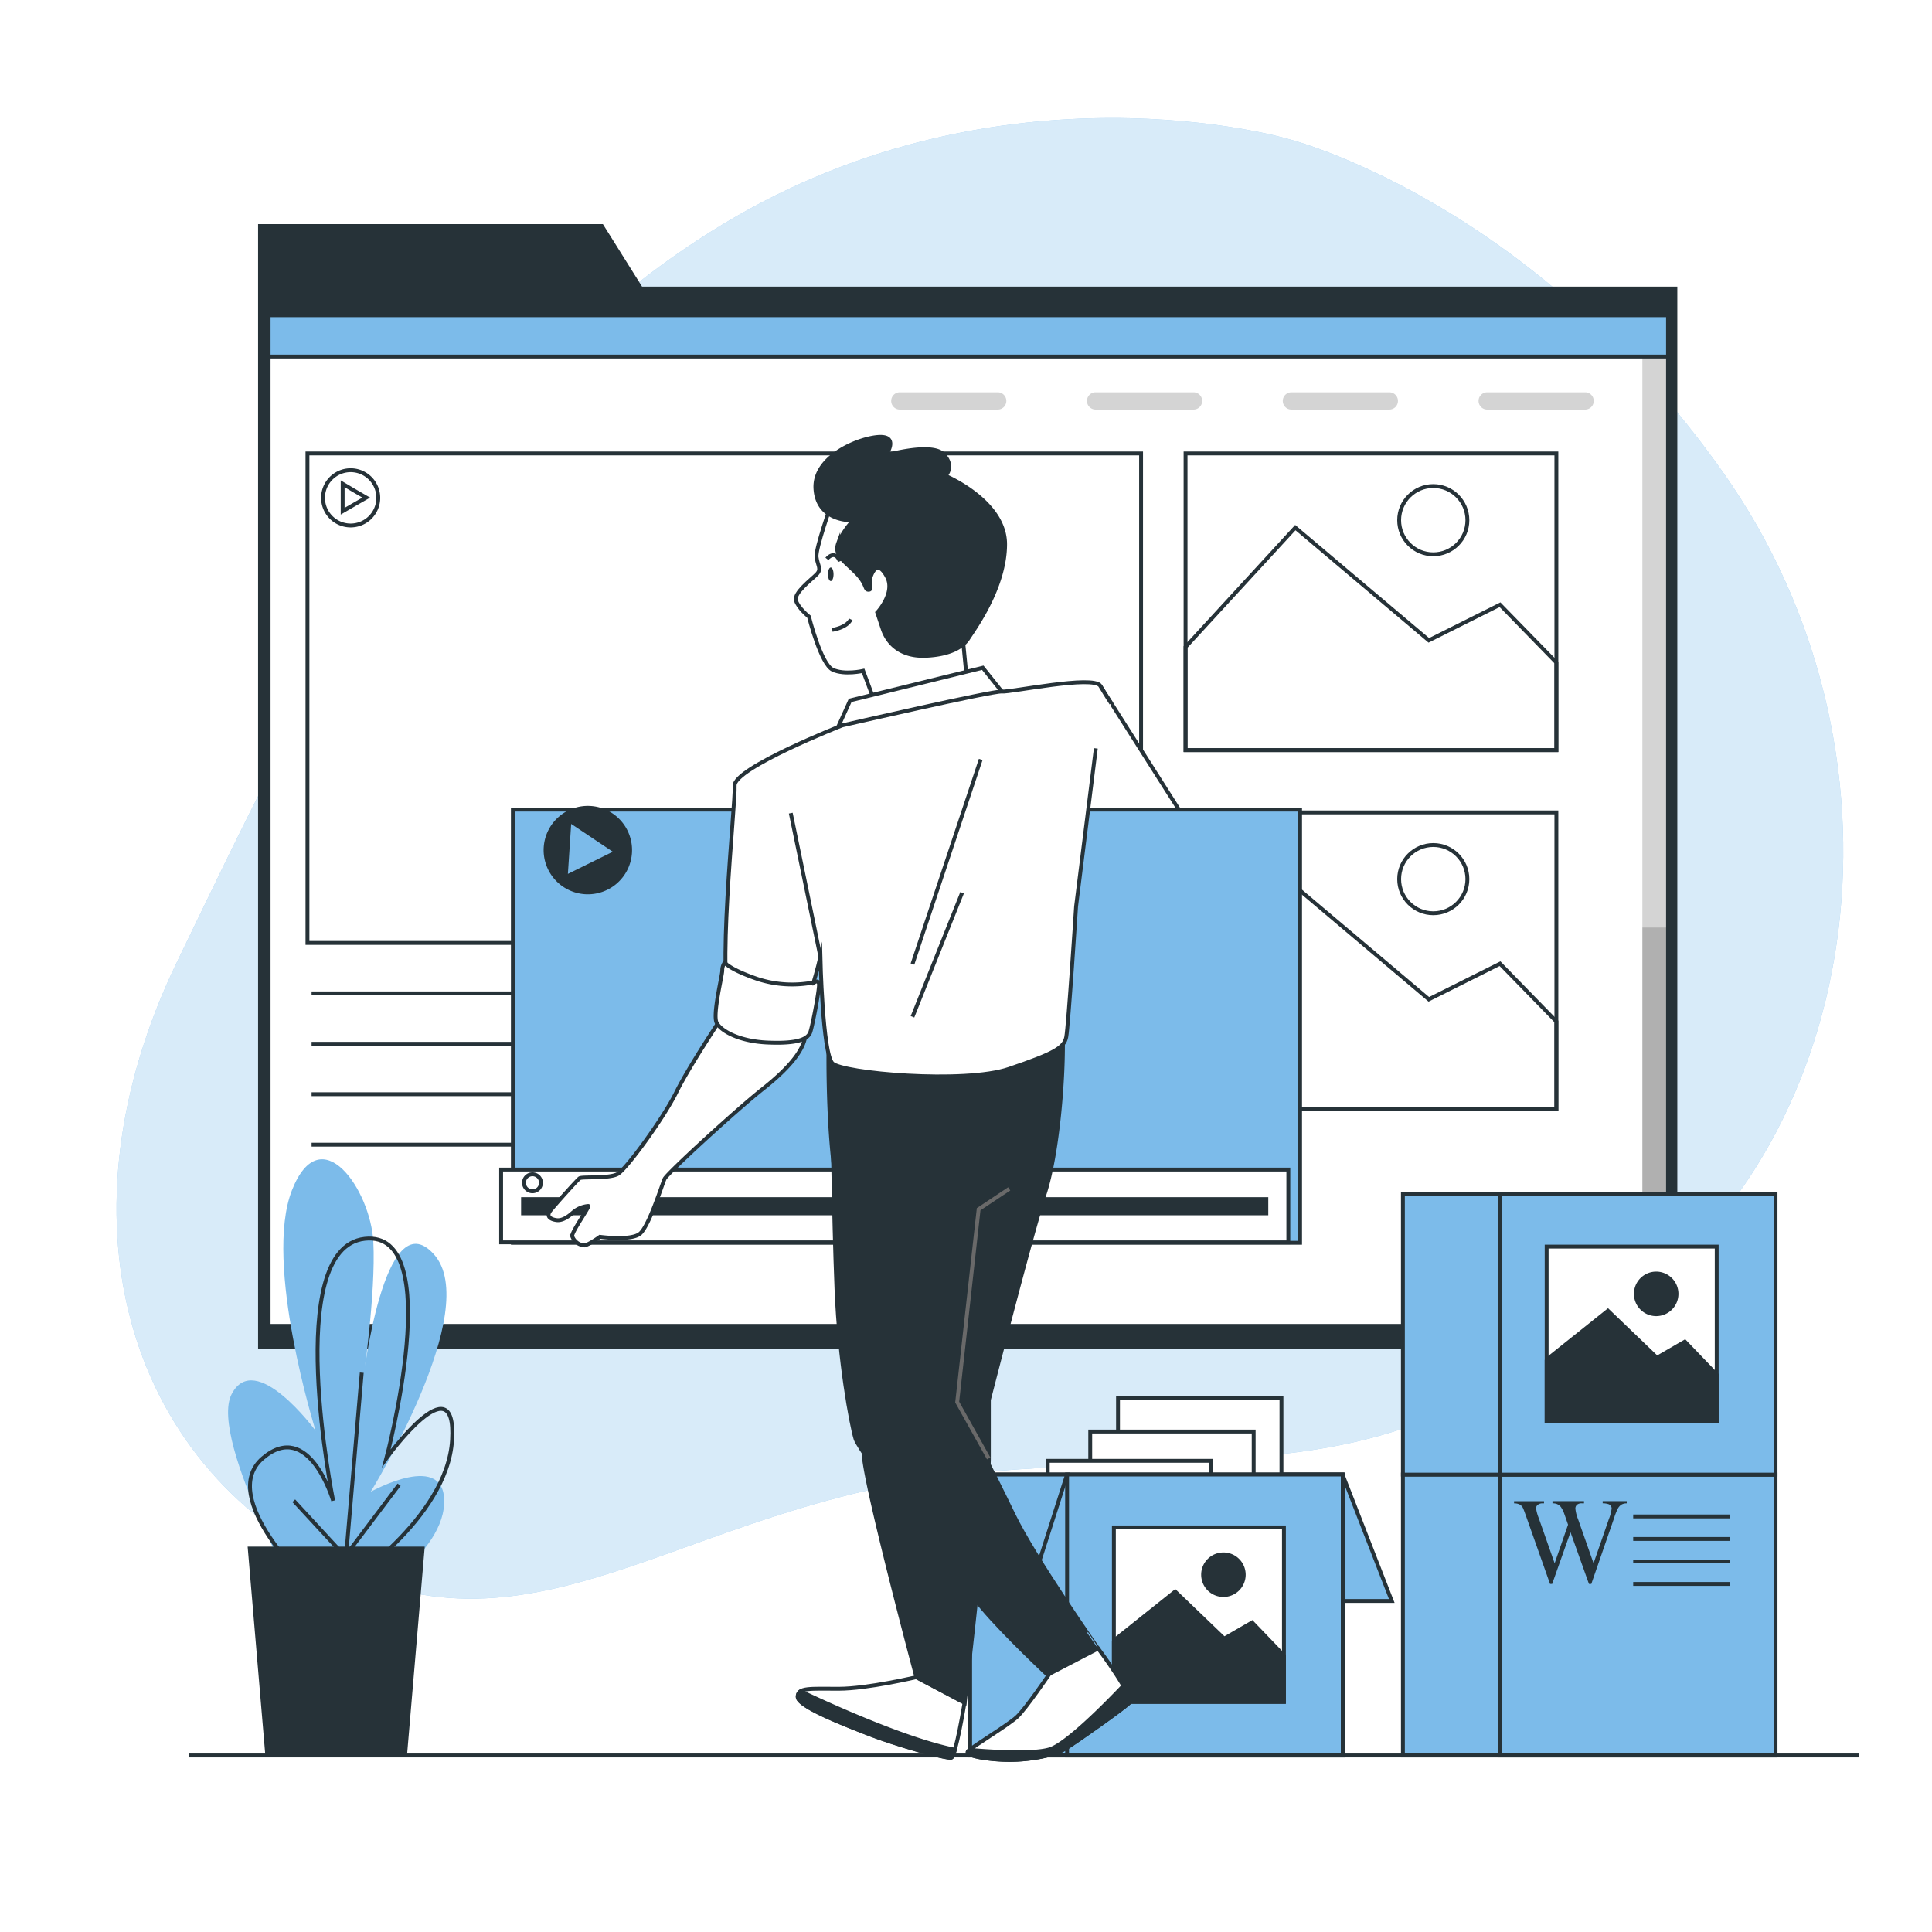 <svg class="animated" id="freepik_stories-content" xmlns="http://www.w3.org/2000/svg" xmlns:xlink="http://www.w3.org/1999/xlink" viewBox="0 0 500 500" version="1.1" xmlns:svgjs="http://svgjs.com/svgjs"><style>svg#freepik_stories-content:not(.animated) .animable {opacity: 0;}svg#freepik_stories-content.animated #freepik--background-simple--inject-122 {animation: 1s 1 forwards cubic-bezier(.36,-0.01,.5,1.38) zoomIn;animation-delay: 0s;}svg#freepik_stories-content.animated #freepik--Page--inject-122 {animation: 1s 1 forwards cubic-bezier(.36,-0.01,.5,1.38) slideDown;animation-delay: 0s;}svg#freepik_stories-content.animated #freepik--Plants--inject-122 {animation: 1s 1 forwards cubic-bezier(.36,-0.01,.5,1.38) slideLeft;animation-delay: 0s;}svg#freepik_stories-content.animated #freepik--Boxes--inject-122 {animation: 1s 1 forwards cubic-bezier(.36,-0.01,.5,1.38) slideRight;animation-delay: 0s;}svg#freepik_stories-content.animated #freepik--Character--inject-122 {animation: 1s 1 forwards cubic-bezier(.36,-0.01,.5,1.38) slideUp;animation-delay: 0s;}            @keyframes zoomIn {                0% {                    opacity: 0;                    transform: scale(0.5);                }                100% {                    opacity: 1;                    transform: scale(1);                }            }                    @keyframes slideDown {                0% {                    opacity: 0;                    transform: translateY(-30px);                }                100% {                    opacity: 1;                    transform: translateY(0);                }            }                    @keyframes slideLeft {                0% {                    opacity: 0;                    transform: translateX(-30px);                }                100% {                    opacity: 1;                    transform: translateX(0);                }            }                    @keyframes slideRight {                0% {                    opacity: 0;                    transform: translateX(30px);                }                100% {                    opacity: 1;                    transform: translateX(0);                }            }                    @keyframes slideUp {                0% {                    opacity: 0;                    transform: translateY(30px);                }                100% {                    opacity: 1;                    transform: inherit;                }            }        </style><g id="freepik--background-simple--inject-122" style="transform-origin: 253.594px 222.14px 0px;" class="animable"><path d="M333.11,35.89S259.66,14.26,187.13,58,77.62,183.33,45.89,248.78,31.75,378.36,86.71,405.29s92.77-18.61,170.17-24.54,98.14,3.71,162.63-41.6S496.27,193.69,446.1,122.5,333.11,35.89,333.11,35.89Z" style="fill: rgb(124, 187, 234); transform-origin: 253.594px 222.14px 0px;" id="el99qy1ywbud" class="animable"></path><g id="elyajmd7771sc"><path d="M333.11,35.89S259.66,14.26,187.13,58,77.62,183.33,45.89,248.78,31.75,378.36,86.71,405.29s92.77-18.61,170.17-24.54,98.14,3.71,162.63-41.6S496.27,193.69,446.1,122.5,333.11,35.89,333.11,35.89Z" style="fill: rgb(255, 255, 255); opacity: 0.7; transform-origin: 253.594px 222.14px 0px;" class="animable"></path></g></g><g id="freepik--Page--inject-122" style="transform-origin: 250.44px 203.5px 0px;" class="animable"><polygon points="166.16 74.17 156.03 58 66.79 58 66.79 74.17 66.79 79.99 66.79 349 434.09 349 434.09 74.17 166.16 74.17" style="fill: rgb(38, 50, 56); transform-origin: 250.44px 203.5px 0px;" id="elpxqqf8rt0i" class="animable"></polygon><rect x="69.52" y="81.58" width="362.16" height="261.56" style="fill: rgb(255, 255, 255); transform-origin: 250.6px 212.36px 0px;" id="elplx20llwxn" class="animable"></rect><g style="clip-path: url(&quot;#freepik--clip-path--inject-122&quot;); transform-origin: 250.765px 211.585px 0px;" id="elpqinhth2iv9" class="animable"><g id="eldt59jiwaw99"><rect x="425.04" y="79.34" width="8.41" height="265.78" style="opacity: 0.17; transform-origin: 429.245px 212.23px 0px;" class="animable"></rect></g><g id="eljhiixp3kiw"><rect x="425.04" y="240.04" width="8.41" height="102.93" style="opacity: 0.17; transform-origin: 429.245px 291.505px 0px;" class="animable"></rect></g><rect x="68.08" y="78.05" width="364.07" height="14.23" style="fill: rgb(124, 187, 234); stroke: rgb(38, 50, 56); stroke-miterlimit: 10; transform-origin: 250.115px 85.165px 0px;" id="elvzit224by7l" class="animable"></rect></g><rect x="69.52" y="81.58" width="362.16" height="261.56" style="fill: none; stroke: rgb(38, 50, 56); stroke-linecap: round; stroke-linejoin: round; transform-origin: 250.6px 212.36px 0px;" id="el1795mc073qh" class="animable"></rect><g id="elx1sv2y434pg"><g style="opacity: 0.17; transform-origin: 321.55px 103.765px 0px;" class="animable"><path d="M258.21,106H232.87a2.23,2.23,0,0,1-2.23-2.24h0a2.23,2.23,0,0,1,2.23-2.23h25.34a2.23,2.23,0,0,1,2.23,2.23h0A2.23,2.23,0,0,1,258.21,106Z" id="elwhzyyg16ty9" style="transform-origin: 245.54px 103.765px 0px;" class="animable"></path><path d="M308.88,106H283.54a2.23,2.23,0,0,1-2.23-2.24h0a2.23,2.23,0,0,1,2.23-2.23h25.34a2.23,2.23,0,0,1,2.24,2.23h0A2.24,2.24,0,0,1,308.88,106Z" id="elmhfjte09ykf" style="transform-origin: 296.215px 103.765px 0px;" class="animable"></path><path d="M359.55,106H334.22a2.24,2.24,0,0,1-2.24-2.24h0a2.23,2.23,0,0,1,2.24-2.23h25.33a2.23,2.23,0,0,1,2.24,2.23h0A2.24,2.24,0,0,1,359.55,106Z" id="elausls0rhsm" style="transform-origin: 346.885px 103.765px 0px;" class="animable"></path><path d="M410.23,106H384.89a2.24,2.24,0,0,1-2.24-2.24h0a2.23,2.23,0,0,1,2.24-2.23h25.34a2.23,2.23,0,0,1,2.23,2.23h0A2.23,2.23,0,0,1,410.23,106Z" id="ely18bivau28" style="transform-origin: 397.555px 103.765px 0px;" class="animable"></path></g></g><rect x="79.57" y="117.35" width="215.74" height="126.68" style="fill: none; stroke: rgb(38, 50, 56); stroke-miterlimit: 10; transform-origin: 187.44px 180.69px 0px;" id="elwy453tohidf" class="animable"></rect><line x1="80.64" y1="257.08" x2="142.52" y2="257.08" style="fill: none; stroke: rgb(38, 50, 56); stroke-miterlimit: 10; transform-origin: 111.58px 257.08px 0px;" id="elb8ao4gklqwe" class="animable"></line><line x1="80.64" y1="270.13" x2="142.52" y2="270.13" style="fill: none; stroke: rgb(38, 50, 56); stroke-miterlimit: 10; transform-origin: 111.58px 270.13px 0px;" id="el4fny8f33jhy" class="animable"></line><line x1="80.64" y1="283.18" x2="142.52" y2="283.18" style="fill: none; stroke: rgb(38, 50, 56); stroke-miterlimit: 10; transform-origin: 111.58px 283.18px 0px;" id="elsklhmq35dfc" class="animable"></line><line x1="80.64" y1="296.24" x2="142.52" y2="296.24" style="fill: none; stroke: rgb(38, 50, 56); stroke-miterlimit: 10; transform-origin: 111.58px 296.24px 0px;" id="elwiu88yyh2qm" class="animable"></line><path d="M90.75,121.69a7.15,7.15,0,1,0,7.15,7.15A7.15,7.15,0,0,0,90.75,121.69Zm1,8.83-3.07,1.78v-7.1L91.71,127l3.08,1.78Z" style="fill: none; stroke: rgb(38, 50, 56); stroke-miterlimit: 10; transform-origin: 90.75px 128.84px 0px;" id="elnbzr3h70m6q" class="animable"></path><rect x="306.82" y="117.35" width="95.97" height="76.78" style="fill: none; stroke: rgb(38, 50, 56); stroke-miterlimit: 10; transform-origin: 354.805px 155.74px 0px;" id="elqsy3zfidp0i" class="animable"></rect><polygon points="402.79 171.46 388.2 156.5 369.78 165.72 335.23 136.54 306.82 167.44 306.82 194.13 402.79 194.13 402.79 171.46" style="fill: none; stroke: rgb(38, 50, 56); stroke-miterlimit: 10; transform-origin: 354.805px 165.335px 0px;" id="elbqbs14d4csc" class="animable"></polygon><circle cx="370.93" cy="134.62" r="8.83" style="fill: none; stroke: rgb(38, 50, 56); stroke-miterlimit: 10; transform-origin: 370.93px 134.62px 0px;" id="el6d3ey1l9nyb" class="animable"></circle><rect x="306.82" y="210.25" width="95.97" height="76.78" style="fill: none; stroke: rgb(38, 50, 56); stroke-miterlimit: 10; transform-origin: 354.805px 248.64px 0px;" id="elbc4jsmraolr" class="animable"></rect><polygon points="402.79 264.36 388.2 249.4 369.78 258.62 335.23 229.44 306.82 260.34 306.82 287.02 402.79 287.02 402.79 264.36" style="fill: none; stroke: rgb(38, 50, 56); stroke-miterlimit: 10; transform-origin: 354.805px 258.23px 0px;" id="eleons7g51k75" class="animable"></polygon><g id="el7vktx7f8ppb"><circle cx="370.93" cy="227.52" r="8.83" style="fill: none; stroke: rgb(38, 50, 56); stroke-miterlimit: 10; transform-origin: 370.93px 227.52px 0px; transform: rotate(-80.82deg);" class="animable"></circle></g></g><g id="freepik--Plants--inject-122" style="transform-origin: 88.042px 377.166px 0px;" class="animable"><path d="M80.32,419.17s-26.49-46.52-20.38-58.35,21.74,9.46,21.74,9.46S68.09,326.91,75.57,308s20.37,0,21.05,13.41-2.71,36.27-2.71,36.27,5.43-47.31,18.34-33.12-16.31,61.51-16.31,61.51,19.7-11,19,3.16S91.19,416,91.19,416" style="fill: rgb(124, 187, 234); transform-origin: 87.284px 359.596px 0px;" id="el1swz1ps8kp5" class="animable"></path><path d="M80.55,410.5S56,387.63,68,377.38s18.22,11,18.22,11S73,323,94.38,320.6,100,377.38,100,377.38s18.23-25.24,17-4.73S88.72,410.5,88.72,410.5" style="fill: none; stroke: rgb(38, 50, 56); stroke-miterlimit: 10; transform-origin: 90.878px 365.514px 0px;" id="elsi9ndtc1fah" class="animable"></path><line x1="92.59" y1="406.34" x2="76.02" y2="388.39" style="fill: none; stroke: rgb(38, 50, 56); stroke-miterlimit: 10; transform-origin: 84.305px 397.365px 0px;" id="elgw412d2j2jk" class="animable"></line><line x1="89.14" y1="407.72" x2="93.62" y2="355.25" style="fill: none; stroke: rgb(38, 50, 56); stroke-miterlimit: 10; transform-origin: 91.38px 381.485px 0px;" id="elfwmlgatdeud" class="animable"></line><line x1="88.45" y1="403.92" x2="103.29" y2="384.24" style="fill: none; stroke: rgb(38, 50, 56); stroke-miterlimit: 10; transform-origin: 95.87px 394.08px 0px;" id="el8wbnixi7nlq" class="animable"></line><polygon points="109.92 400.26 64.09 400.26 68.67 454.31 105.33 454.31 109.92 400.26" style="fill: rgb(38, 50, 56); transform-origin: 87.005px 427.285px 0px;" id="elp7fx78kilt" class="animable"></polygon></g><g id="freepik--Boxes--inject-122" style="transform-origin: 349.225px 381.615px 0px;" class="animable"><polygon points="347.44 381.6 360.19 414.32 333.42 414.32 322.34 381.6 347.44 381.6" style="fill: rgb(124, 187, 234); stroke: rgb(38, 50, 56); stroke-miterlimit: 10; transform-origin: 341.265px 397.96px 0px;" id="elye3krenepl" class="animable"></polygon><rect x="289.34" y="361.77" width="42.3" height="38.81" style="fill: rgb(255, 255, 255); stroke: rgb(38, 50, 56); stroke-miterlimit: 10; transform-origin: 310.49px 381.175px 0px;" id="ela4yiqmei9v" class="animable"></rect><rect x="282.15" y="370.48" width="42.3" height="38.81" style="fill: rgb(255, 255, 255); stroke: rgb(38, 50, 56); stroke-miterlimit: 10; transform-origin: 303.3px 389.885px 0px;" id="elchwevj0c595" class="animable"></rect><rect x="271.16" y="378.06" width="42.3" height="38.81" style="fill: rgb(255, 255, 255); stroke: rgb(38, 50, 56); stroke-miterlimit: 10; transform-origin: 292.31px 397.465px 0px;" id="elehbora2mdm" class="animable"></rect><rect x="252.38" y="384.77" width="42.3" height="38.81" style="fill: rgb(255, 255, 255); stroke: rgb(38, 50, 56); stroke-miterlimit: 10; transform-origin: 273.53px 404.175px 0px;" id="el9yhy0j9mt7i" class="animable"></rect><rect x="251.07" y="381.6" width="96.44" height="72.71" style="fill: rgb(124, 187, 234); stroke: rgb(38, 50, 56); stroke-miterlimit: 10; transform-origin: 299.29px 417.955px 0px;" id="elqpwqy59pk2d" class="animable"></rect><rect x="276.16" y="381.6" width="71.34" height="72.71" style="fill: rgb(124, 187, 234); stroke: rgb(38, 50, 56); stroke-miterlimit: 10; transform-origin: 311.83px 417.955px 0px;" id="eliol9zar0v7c" class="animable"></rect><polygon points="276.16 381.6 265.7 414.32 238.94 414.32 251.07 381.6 276.16 381.6" style="fill: rgb(124, 187, 234); stroke: rgb(38, 50, 56); stroke-miterlimit: 10; transform-origin: 257.55px 397.96px 0px;" id="elanikkeghx8v" class="animable"></polygon><rect x="288.27" y="395.29" width="44.01" height="45.15" style="fill: rgb(255, 255, 255); stroke: rgb(38, 50, 56); stroke-miterlimit: 10; transform-origin: 310.275px 417.865px 0px;" id="el2hjc74gve25" class="animable"></rect><polygon points="332.28 428.48 324.04 419.9 316.81 424.08 304.13 411.91 288.4 424.46 288.27 424.75 288.27 440.44 332.28 440.44 332.28 428.48" style="fill: rgb(38, 50, 56); stroke: rgb(38, 50, 56); stroke-miterlimit: 10; transform-origin: 310.275px 426.175px 0px;" id="elo712vb177k" class="animable"></polygon><path d="M321.88,407.53a5.26,5.26,0,1,1-5.26-5.26A5.26,5.26,0,0,1,321.88,407.53Z" style="fill: rgb(38, 50, 56); stroke: rgb(38, 50, 56); stroke-miterlimit: 10; transform-origin: 316.62px 407.53px 0px;" id="elifurzlwfny" class="animable"></path><rect x="401.34" y="361.77" width="42.3" height="38.81" style="fill: rgb(255, 255, 255); stroke: rgb(38, 50, 56); stroke-miterlimit: 10; transform-origin: 422.49px 381.175px 0px;" id="elj3aa48ylw9" class="animable"></rect><rect x="394.15" y="370.48" width="42.3" height="38.81" style="fill: rgb(255, 255, 255); stroke: rgb(38, 50, 56); stroke-miterlimit: 10; transform-origin: 415.3px 389.885px 0px;" id="elxqbabm3q1j" class="animable"></rect><rect x="383.16" y="378.06" width="42.3" height="38.81" style="fill: rgb(255, 255, 255); stroke: rgb(38, 50, 56); stroke-miterlimit: 10; transform-origin: 404.31px 397.465px 0px;" id="elxv38mfj3pq" class="animable"></rect><rect x="364.38" y="384.77" width="42.3" height="38.81" style="fill: rgb(255, 255, 255); stroke: rgb(38, 50, 56); stroke-miterlimit: 10; transform-origin: 385.53px 404.175px 0px;" id="eldi5sa7hnilj" class="animable"></rect><rect x="363.07" y="381.6" width="96.44" height="72.71" style="fill: rgb(124, 187, 234); stroke: rgb(38, 50, 56); stroke-miterlimit: 10; transform-origin: 411.29px 417.955px 0px;" id="elgygg85v0s3v" class="animable"></rect><rect x="388.16" y="381.6" width="71.34" height="72.71" style="fill: rgb(124, 187, 234); stroke: rgb(38, 50, 56); stroke-miterlimit: 10; transform-origin: 423.83px 417.955px 0px;" id="eluefejlq77xf" class="animable"></rect><path d="M421,388.5v.57a2.59,2.59,0,0,0-1.33.3,2.75,2.75,0,0,0-1,1.1,16.5,16.5,0,0,0-1,2.57l-5.84,16.88h-.61l-4.78-13.39-4.74,13.39h-.55L395,392.53c-.46-1.29-.75-2.06-.88-2.3a2,2,0,0,0-.84-.87,3.09,3.09,0,0,0-1.44-.29v-.57h7.75v.57h-.37a1.85,1.85,0,0,0-1.25.38,1.12,1.12,0,0,0-.44.89,10.89,10.89,0,0,0,.68,2.49l4.13,11.75,3.47-10-.61-1.76-.5-1.41a7.87,7.87,0,0,0-.72-1.36,1.94,1.94,0,0,0-.5-.49,2.58,2.58,0,0,0-.77-.4,3.42,3.42,0,0,0-.93-.1v-.57h8.16v.57h-.56a1.82,1.82,0,0,0-1.27.38,1.31,1.31,0,0,0-.4,1,9.8,9.8,0,0,0,.7,2.75l4,11.38,4-11.54a9.78,9.78,0,0,0,.68-2.65,1.13,1.13,0,0,0-.23-.67,1.18,1.18,0,0,0-.56-.43,4.59,4.59,0,0,0-1.53-.22v-.57Z" style="fill: rgb(38, 50, 56); transform-origin: 406.42px 399.205px 0px;" id="el0xfqm8ukahfl" class="animable"></path><line x1="422.67" y1="392.45" x2="447.78" y2="392.45" style="fill: none; stroke: rgb(38, 50, 56); stroke-miterlimit: 10; transform-origin: 435.225px 392.45px 0px;" id="el4i3ufdaljiy" class="animable"></line><line x1="422.67" y1="398.28" x2="447.78" y2="398.28" style="fill: none; stroke: rgb(38, 50, 56); stroke-miterlimit: 10; transform-origin: 435.225px 398.28px 0px;" id="elwasdgzdbeu" class="animable"></line><line x1="422.67" y1="404.1" x2="447.78" y2="404.1" style="fill: none; stroke: rgb(38, 50, 56); stroke-miterlimit: 10; transform-origin: 435.225px 404.1px 0px;" id="el4p308bneew8" class="animable"></line><line x1="422.67" y1="409.92" x2="447.78" y2="409.92" style="fill: none; stroke: rgb(38, 50, 56); stroke-miterlimit: 10; transform-origin: 435.225px 409.92px 0px;" id="el99ptmvqo6ho" class="animable"></line><rect x="364.38" y="312.09" width="42.3" height="38.81" style="fill: rgb(255, 255, 255); stroke: rgb(38, 50, 56); stroke-miterlimit: 10; transform-origin: 385.53px 331.495px 0px;" id="elpnverl9spe" class="animable"></rect><rect x="363.07" y="308.92" width="96.44" height="72.71" style="fill: rgb(124, 187, 234); stroke: rgb(38, 50, 56); stroke-miterlimit: 10; transform-origin: 411.29px 345.275px 0px;" id="el3uuiw7ening" class="animable"></rect><rect x="388.16" y="308.92" width="71.34" height="72.71" style="fill: rgb(124, 187, 234); stroke: rgb(38, 50, 56); stroke-miterlimit: 10; transform-origin: 423.83px 345.275px 0px;" id="el38xqk4enhvf" class="animable"></rect><rect x="400.27" y="322.62" width="44.01" height="45.15" style="fill: rgb(255, 255, 255); stroke: rgb(38, 50, 56); stroke-miterlimit: 10; transform-origin: 422.275px 345.195px 0px;" id="elao53h9xfxd" class="animable"></rect><polygon points="444.28 355.8 436.04 347.22 428.81 351.4 416.13 339.23 400.4 351.79 400.27 352.07 400.27 367.76 444.28 367.76 444.28 355.8" style="fill: rgb(38, 50, 56); stroke: rgb(38, 50, 56); stroke-miterlimit: 10; transform-origin: 422.275px 353.495px 0px;" id="elc3vtilinyb" class="animable"></polygon><path d="M433.88,334.85a5.26,5.26,0,1,1-5.26-5.26A5.26,5.26,0,0,1,433.88,334.85Z" style="fill: rgb(38, 50, 56); stroke: rgb(38, 50, 56); stroke-miterlimit: 10; transform-origin: 428.62px 334.85px 0px;" id="ele1vn7l2wwl9" class="animable"></path></g><g id="freepik--Character--inject-122" style="transform-origin: 234.595px 284.265px 0px;" class="animable animator-active"><path d="M284.74,177.49,310,217.25l-33.8-.28s.85-32.95,1.7-36.64S283.89,176.36,284.74,177.49Z" style="fill: rgb(255, 255, 255); stroke: rgb(38, 50, 56); stroke-miterlimit: 10; transform-origin: 293.1px 197.077px 0px;" id="el6pke1cbu1b" class="animable"></path><g id="elhi80far0a0p"><rect x="132.73" y="209.53" width="203.73" height="112.1" style="fill: rgb(124, 187, 234); stroke: rgb(38, 50, 56); stroke-miterlimit: 10; transform-origin: 234.595px 265.58px 0px; transform: rotate(3.74deg);" class="animable"></rect></g><g id="elnn7qvaracr"><rect x="129.69" y="302.68" width="203.73" height="18.84" style="fill: rgb(255, 255, 255); stroke: rgb(38, 50, 56); stroke-miterlimit: 10; transform-origin: 231.555px 312.1px 0px; transform: rotate(3.74deg);" class="animable"></rect></g><g id="el731kh8yhm4"><rect x="134.86" y="309.83" width="193.37" height="4.68" style="fill: rgb(38, 50, 56); transform-origin: 231.545px 312.17px 0px; transform: rotate(3.74deg);" class="animable"></rect></g><path d="M140,306.24a2.2,2.2,0,1,0-2.34,2.06A2.2,2.2,0,0,0,140,306.24Z" style="fill: rgb(255, 255, 255); stroke: rgb(38, 50, 56); stroke-miterlimit: 10; transform-origin: 137.804px 306.105px 0px;" id="eljz9a6pab18" class="animable"></path><path d="M163.05,220.72a10.94,10.94,0,1,1-10.2-11.63A10.93,10.93,0,0,1,163.05,220.72Z" style="fill: rgb(38, 50, 56); stroke: rgb(38, 50, 56); stroke-linecap: round; stroke-linejoin: round; transform-origin: 152.134px 220.007px 0px;" id="elzcs93gpfn7j" class="animable"></path><polygon points="147.82 213.23 158.59 220.43 146.97 226.16 147.82 213.23" style="fill: rgb(124, 187, 234); transform-origin: 152.78px 219.695px 0px;" id="el94j65cbpre" class="animable"></polygon><path d="M215.25,130.17s-4.21,11.78-3.93,14,1.4,3.09,0,4.49-5.89,4.77-5.33,6.73,3.37,4.21,3.37,4.21,3.08,12.34,6.17,13.74,7.85.28,7.85.28l3.36,9,23.56-5.89-1.4-14.31s7-13.46,5.33-21.59-16.27-16-25.8-16S216.09,127.93,215.25,130.17Z" style="fill: rgb(255, 255, 255); stroke: rgb(38, 50, 56); stroke-miterlimit: 10; transform-origin: 230.215px 153.725px 0px;" id="elk7k39lt303e" class="animable"></path><path d="M215.4,163s3.67-.48,4.79-2.71" style="fill: none; stroke: rgb(38, 50, 56); stroke-miterlimit: 10; transform-origin: 217.795px 161.645px 0px;" id="elolvacxygms" class="animable"></path><path d="M215.72,148.62c0,1-.33,1.76-.72,1.76s-.72-.79-.72-1.76.32-1.76.72-1.76S215.72,147.65,215.72,148.62Z" style="fill: rgb(38, 50, 56); transform-origin: 215px 148.62px 0px;" id="elzfu8fi5g68k" class="animable"></path><path d="M214,144.63s2.08-2.56,3.35.64" style="fill: none; stroke: rgb(38, 50, 56); stroke-miterlimit: 10; transform-origin: 215.675px 144.465px 0px;" id="elyxeh5mscmcj" class="animable"></path><path d="M220.85,134.66s-9.25.56-9.81-8.14,12.06-13.46,16.83-13.46,1.4,4.77,1.4,4.77,11.78-3.37,14.86-.28.57,5.61.57,5.61,15.42,6.45,15.42,17.67S252,163,250.59,165.23s-4.77,4.21-10.94,4.49-9.82-2.81-11.22-7l-1.4-4.2s4.76-5.05,2.52-9.26-3.65-1.68-4.21,0,.56,3.37-.56,3.37-.28-1.4-3.36-4.49-5.61-4.49-4.49-7.57A19.13,19.13,0,0,1,220.85,134.66Z" style="fill: rgb(38, 50, 56); stroke: rgb(38, 50, 56); stroke-miterlimit: 10; transform-origin: 235.571px 141.399px 0px;" id="elhjrzzzr19rg" class="animable"></path><polygon points="220.02 181.26 216.68 188.65 259.26 178.97 254.34 172.81 220.02 181.26" style="fill: rgb(255, 255, 255); stroke: rgb(38, 50, 56); stroke-miterlimit: 10; transform-origin: 237.97px 180.73px 0px;" id="elmttkz2zp67j" class="animable"></polygon><path d="M186.92,263.12S178.31,276,175,282.72s-12.9,19.83-15.13,21.1-9.25.64-9.88,1.12-6.06,6.53-7.49,8.28.32,2.4,1.59,2.55,2.71-.63,4.3-2.07a6.85,6.85,0,0,1,3.83-1.59c.64-.16-4.3,6.69-4.14,7.81a3.61,3.61,0,0,0,3.18,2.39c1.12-.16,4-2.23,4-2.23s8,1.11,10.35-.8,5.74-12.75,6.38-14.18,18.63-17.92,25.48-23.34,11-10.36,11-14.5S186.92,263.12,186.92,263.12Z" style="fill: rgb(255, 255, 255); stroke: rgb(38, 50, 56); stroke-miterlimit: 10; transform-origin: 175.217px 292.715px 0px;" id="elty8g391kjfh" class="animable"></path><path d="M237.12,434.05s-12.68,3-20.07,3-10.6-.38-10.6,2.08,11.74,7,18.55,9.66,20.07,6.44,21.21,6.06,3.41-14.2,3.41-14.2Z" style="fill: rgb(255, 255, 255); stroke: rgb(38, 50, 56); stroke-miterlimit: 10; transform-origin: 228.035px 444.463px 0px;" id="elohuaqfooo5r" class="animable"></path><path d="M207.2,437.72a1.55,1.55,0,0,0-.75,1.44c0,2.46,11.74,7,18.55,9.66s20.07,6.44,21.21,6.06c.26-.09.58-.88.92-2.05C233.87,450.19,212.67,440.33,207.2,437.72Z" style="fill: rgb(38, 50, 56); stroke: rgb(38, 50, 56); stroke-miterlimit: 10; transform-origin: 226.788px 446.313px 0px;" id="elxxdhp2wxish" class="animable"></path><path d="M214.4,272.16s-.19,14.77,1.14,27.46,7.38,68.35,8,77.06,13.63,57.37,13.63,57.37l12.5,6.63s6.25-54.15,6.25-63.24V362.29s11-43,14.39-53.2,5.11-30.49,4.73-41.85a98,98,0,0,1-31.24,6.63C226.14,274.62,214.4,272.16,214.4,272.16Z" style="fill: rgb(38, 50, 56); stroke: rgb(38, 50, 56); stroke-miterlimit: 10; transform-origin: 244.741px 353.96px 0px;" id="elwo01epjo2l" class="animable"></path><path d="M283.6,193.68l-5.11,40.9s-2,31-2.55,33.8-3.13,4.26-14.77,8.23-43.17,1.14-45.73-1.42-3.12-27.55-3.12-27.55-3.41,14.49-6,16.48-12.21,1.13-16.75-3.13.85-53.11.56-57.65S218,187.72,218,187.72s39.07-9,41.26-8.75,23.78-4.32,25.48-1.48,2.84,4.55,2.84,4.55" style="fill: rgb(255, 255, 255); stroke: rgb(38, 50, 56); stroke-miterlimit: 10; transform-origin: 237.662px 227.57px 0px;" id="eltjygwjna0j" class="animable"></path><line x1="212.32" y1="247.64" x2="204.65" y2="210.44" style="fill: none; stroke: rgb(38, 50, 56); stroke-miterlimit: 10; transform-origin: 208.485px 229.04px 0px;" id="elzyk27kz4n7o" class="animable"></line><line x1="253.81" y1="196.54" x2="236.15" y2="249.5" style="fill: none; stroke: rgb(38, 50, 56); stroke-miterlimit: 10; transform-origin: 244.98px 223.02px 0px;" id="elqokij5g3zs" class="animable"></line><line x1="248.99" y1="231.04" x2="236.15" y2="263.14" style="fill: none; stroke: rgb(38, 50, 56); stroke-miterlimit: 10; transform-origin: 242.57px 247.09px 0px;" id="el7fm49kbvv8t" class="animable"></line><path d="M187.55,249.1a3.53,3.53,0,0,0-.63,2.07c0,1.27-2.55,11.47-1.44,13.54s5.74,4.78,13.23,5.1,10.36-.8,11-2.71,2.4-11.31,2.24-12.43-1.12-.48-1.12-.48a29,29,0,0,1-14.66-.79C188.67,250.85,187.55,249.1,187.55,249.1Z" style="fill: rgb(255, 255, 255); stroke: rgb(38, 50, 56); stroke-miterlimit: 10; transform-origin: 198.58px 259.482px 0px;" id="elfdwxqvi2xn" class="animable"></path><path d="M215.35,283s.38,31.81,1.13,50.55,3.79,35,4.93,38.82,26.88,36.73,32.75,43.73,17.23,17.61,17.23,17.61l12.83-7S267.61,403,262.3,392s-14.58-29.16-14.58-29.16l5.87-52.45,9.66-5.3" style="fill: rgb(38, 50, 56); stroke: rgb(38, 50, 56); stroke-miterlimit: 10; transform-origin: 249.785px 358.355px 0px;" id="el16ra5vf5ti" class="animable"></path><polyline points="261.18 307.68 253.27 312.95 247.72 362.86 255.87 377.44" style="fill: none; stroke: rgb(105, 105, 105); stroke-miterlimit: 10; transform-origin: 254.45px 342.56px 0px;" id="el89kjns76i0b" class="animable"></polyline><path d="M271.6,433.18s-6.09,9-8.41,11.15-11.35,7.56-12.61,8.83,5.68,2.31,10.72,2.31,11.35-1.05,14.51-3,14.92-10.3,16.39-11.77-8-14.08-8-14.08Z" style="fill: rgb(255, 255, 255); stroke: rgb(38, 50, 56); stroke-miterlimit: 10; transform-origin: 271.392px 441.045px 0px;" id="ele2klav9lqu" class="animable"></path><path d="M292.2,440.75c.51-.5-.26-2.29-1.49-4.44-4.6,4.84-14.78,15.14-19.11,16.42-4.74,1.41-16.83.47-20.67.12a3,3,0,0,0-.35.31c-1.26,1.26,5.68,2.31,10.72,2.31s11.35-1.05,14.51-3S290.73,442.22,292.2,440.75Z" style="fill: rgb(38, 50, 56); stroke: rgb(38, 50, 56); stroke-miterlimit: 10; transform-origin: 271.395px 445.89px 0px;" id="elmdbk13my0m7" class="animable"></path></g><g id="freepik--Floor--inject-122" style="transform-origin: 264.95px 454.31px 0px;" class="animable"><line x1="481" y1="454.31" x2="48.9" y2="454.31" style="fill: none; stroke: rgb(38, 50, 56); stroke-miterlimit: 10; transform-origin: 264.95px 454.31px 0px;" id="elbhrang3u2u5" class="animable"></line></g><defs>     <filter id="active" height="200%">         <feMorphology in="SourceAlpha" result="DILATED" operator="dilate" radius="2"></feMorphology>                <feFlood flood-color="#32DFEC" flood-opacity="1" result="PINK"></feFlood>        <feComposite in="PINK" in2="DILATED" operator="in" result="OUTLINE"></feComposite>        <feMerge>            <feMergeNode in="OUTLINE"></feMergeNode>            <feMergeNode in="SourceGraphic"></feMergeNode>        </feMerge>    </filter>    <filter id="hover" height="200%">        <feMorphology in="SourceAlpha" result="DILATED" operator="dilate" radius="2"></feMorphology>                <feFlood flood-color="#ff0000" flood-opacity="0.5" result="PINK"></feFlood>        <feComposite in="PINK" in2="DILATED" operator="in" result="OUTLINE"></feComposite>        <feMerge>            <feMergeNode in="OUTLINE"></feMergeNode>            <feMergeNode in="SourceGraphic"></feMergeNode>        </feMerge>            <feColorMatrix type="matrix" values="0   0   0   0   0                0   1   0   0   0                0   0   0   0   0                0   0   0   1   0 "></feColorMatrix>    </filter></defs><defs><clipPath id="freepik--clip-path--inject-122"><rect x="69.52" y="81.58" width="362.16" height="261.56" style="fill:#fff;stroke:#263238;stroke-linecap:round;stroke-linejoin:round"></rect></clipPath></defs></svg>